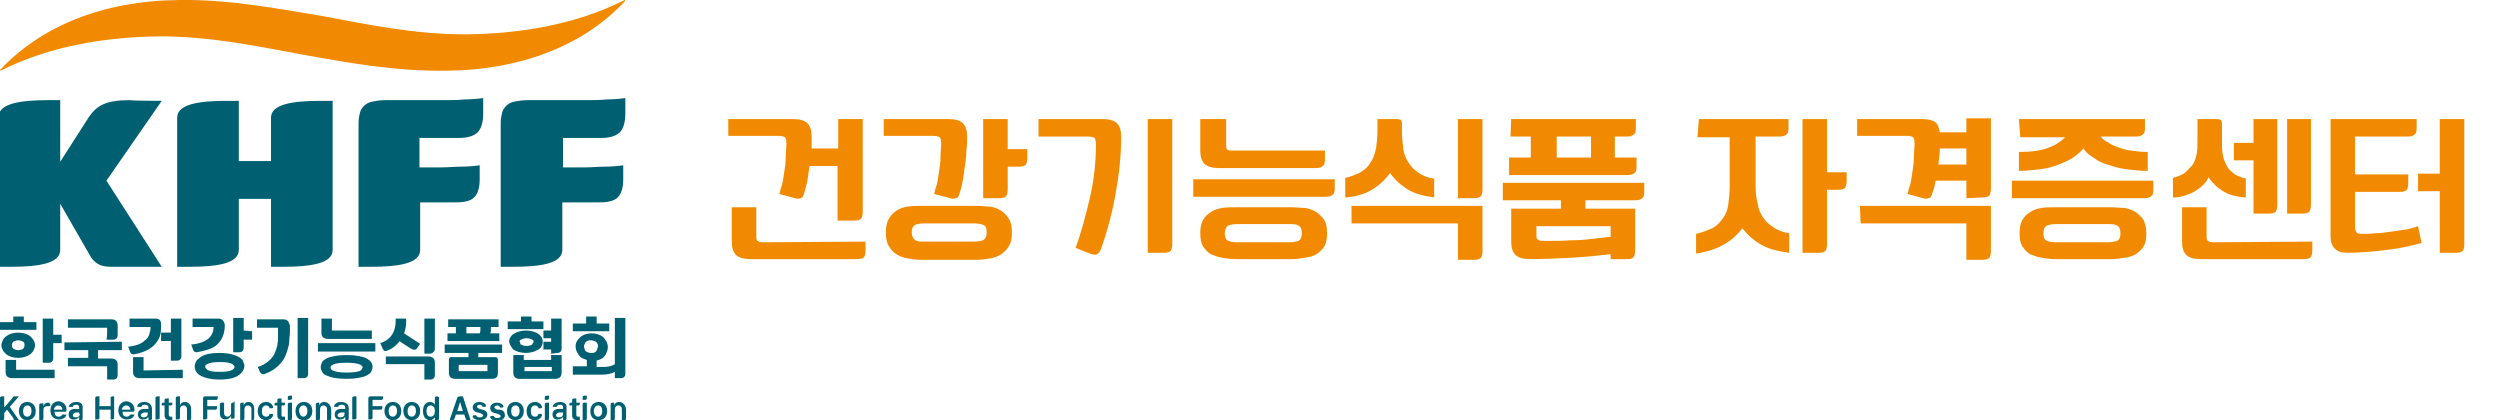 <?xml version="1.0" encoding="utf-8"?>
<!-- Generator: Adobe Illustrator 25.3.0, SVG Export Plug-In . SVG Version: 6.00 Build 0)  -->
<svg version="1.1" id="레이어_1" xmlns="http://www.w3.org/2000/svg" xmlns:xlink="http://www.w3.org/1999/xlink" x="0px"
	 y="0px" width="357px" height="60px" viewBox="0 0 357 60" style="enable-background:new 0 0 357 60;" xml:space="preserve">
<style type="text/css">
	.st0{fill:#006072;}
	.st1{fill:#F18A00;}
</style>
<g>
	<g>
		<g>
			<path class="st0" d="M23.1,14.4l-7.9,11.4l7.9,12.3h-7.1c-0.9,0-1.5-0.1-2-0.4s-0.9-0.7-1.2-1.3l-4.2-7.3v6.6
				c0,1.9-3,2.4-7.1,2.4c-0.4,0-1.7,0-1.7,0V16.7c0-1.9,3-2.4,7.1-2.4c0.4,0,1.7,0,1.7,0v8.8l4.1-6.4c1.1-1.6,2.4-2.4,5.8-2.4
				C19,14.4,23.1,14.4,23.1,14.4"/>
			<path class="st0" d="M65.5,19.7c1.3,0,2.2-0.3,2.7-0.8c0.5-0.5,0.8-1.4,0.8-2.7c0-0.3,0-1.8,0-2.2c-0.6,0.1-1.8,0.2-2.7,0.2
				c-0.9,0.1-1.9,0.1-2.7,0.1h-8.5c-0.8,0-1.4,0.1-1.9,0.2s-0.9,0.3-1.2,0.6c-0.3,0.3-0.5,0.6-0.6,1c-0.1,0.4-0.2,0.9-0.2,1.5v20.5
				c0,0,1.3,0,1.7,0c4.1,0,7.1-0.5,7.1-2.4v-6.8H65c1.3,0,2.2-0.2,2.7-0.7c0.5-0.5,0.8-1.3,0.8-2.6c0-0.3,0-2,0-2
				c-0.6,0.1-1.8,0.2-2.7,0.2s-1.8,0.1-2.7,0.1h-3.2v-4.2L65.5,19.7L65.5,19.7z"/>
			<path class="st0" d="M85.8,19.7c1.3,0,2.2-0.3,2.7-0.8c0.5-0.5,0.8-1.4,0.8-2.7c0-0.3,0-1.8,0-2.2c-0.6,0.1-1.8,0.2-2.7,0.2
				c-0.9,0.1-1.9,0.1-2.7,0.1h-8.5c-0.8,0-1.4,0.1-1.9,0.2s-0.9,0.3-1.2,0.6c-0.3,0.3-0.5,0.6-0.6,1c-0.1,0.4-0.2,0.9-0.2,1.5v20.5
				c0,0,1.3,0,1.7,0c4.1,0,7.1-0.5,7.1-2.4v-6.8h5.2c1.3,0,2.2-0.2,2.7-0.7c0.5-0.5,0.8-1.3,0.8-2.6c0-0.3,0-2,0-2
				c-0.6,0.1-1.8,0.2-2.7,0.2s-1.8,0.1-2.7,0.1h-3.2v-4.2L85.8,19.7L85.8,19.7z"/>
			<path class="st0" d="M45.8,14.4c-4.1,0-7.1,0.5-7.1,2.4V23h-4.6v-8.6c0,0-1.3,0-1.7,0c-4.1,0-7.1,0.5-7.1,2.4v21.3
				c0,0,1.3,0,1.7,0c4.1,0,7.1-0.5,7.1-2.4v-7.3h4.6v9.7c0,0,1.3,0,1.7,0c4.1,0,7.1-0.5,7.1-2.4V14.4C47.4,14.4,46.2,14.4,45.8,14.4
				z"/>
		</g>
		<path class="st1" d="M89.2,0c-7.3,3.7-15.5,4.8-22.3,4.9C59.3,5,51.5,3.3,46.1,2.3C39.9,1.3,33-0.1,25.6,0C14.6,0.1,5.8,3.8,0,10
			l0.1,0.1c7.3-3.7,15.5-4.8,22.3-4.9C30,5.1,37.7,6.8,43.2,7.8c6.2,1.1,13.1,2.4,20.5,2.3c11-0.1,19.9-3.8,25.6-10L89.2,0z"/>
	</g>
	<g>
		<g>
			<polygon class="st0" points="5.2,46 3.4,46 3.4,45.2 1.9,45.2 1.9,46 0,46 0,47.1 5.2,47.1 			"/>
			<path class="st0" d="M0.9,50.6c0.4,0.3,1,0.5,1.7,0.5c0.7,0,1.3-0.2,1.7-0.5c0.2-0.2,0.4-0.3,0.5-0.6C4.9,49.8,5,49.6,5,49.3
				c0-0.3-0.1-0.5-0.2-0.7c-0.1-0.2-0.3-0.4-0.5-0.6c-0.4-0.3-1-0.5-1.7-0.5S1.3,47.7,0.9,48c-0.2,0.2-0.4,0.3-0.5,0.6
				c-0.1,0.2-0.2,0.5-0.2,0.7c0,0.3,0.1,0.5,0.2,0.7C0.5,50.2,0.7,50.4,0.9,50.6z M1.9,48.8c0.2-0.1,0.4-0.2,0.7-0.2
				c0.3,0,0.6,0.1,0.7,0.2c0.2,0.1,0.2,0.3,0.2,0.5c0,0.2-0.1,0.4-0.2,0.5C3.2,49.9,2.9,50,2.6,50c-0.3,0-0.5-0.1-0.7-0.2
				c-0.1-0.1-0.2-0.2-0.2-0.5C1.7,49.1,1.8,48.9,1.9,48.8z"/>
		</g>
		<path class="st0" d="M34.3,51.1c-0.6-0.4-1.6-0.7-2.9-0.7c-1.4,0-2.3,0.2-2.9,0.7c-0.2,0.2-0.4,0.3-0.5,0.5
			c-0.1,0.2-0.2,0.5-0.2,0.7c0,0.3,0.1,0.8,0.6,1.2c0.6,0.4,1.6,0.7,2.9,0.7c1.3,0,2.3-0.2,2.9-0.7c0.5-0.4,0.7-0.9,0.7-1.2
			c0-0.3-0.1-0.5-0.2-0.7C34.7,51.4,34.5,51.3,34.3,51.1z M33.2,52.8c-0.3,0.2-0.9,0.3-1.8,0.3c-1,0-1.5-0.1-1.8-0.3
			c-0.2-0.2-0.3-0.3-0.3-0.4c0-0.1,0-0.3,0.3-0.4c0.3-0.2,0.9-0.3,1.8-0.3c0.9,0,1.5,0.1,1.8,0.3c0.2,0.2,0.3,0.3,0.3,0.4
			C33.5,52.6,33.3,52.7,33.2,52.8z"/>
		<g>
			<rect x="45.4" y="49" class="st0" width="8.2" height="1.2"/>
			<path class="st0" d="M52.4,51.2c-0.6-0.3-1.6-0.5-2.9-0.5c-1.3,0-2.3,0.2-2.9,0.5c-0.3,0.2-0.5,0.3-0.6,0.5
				c-0.1,0.2-0.2,0.5-0.2,0.7c0,0.3,0.1,0.5,0.2,0.7c0.1,0.2,0.3,0.4,0.6,0.5c0.6,0.3,1.5,0.5,2.9,0.5c1.3,0,2.3-0.2,2.9-0.5
				c0.3-0.2,0.5-0.3,0.6-0.5c0.1-0.2,0.2-0.5,0.2-0.7c0-0.3-0.1-0.5-0.2-0.7C52.9,51.6,52.7,51.4,52.4,51.2z M51.5,52.9
				c-0.3,0.2-1,0.3-2,0.3c-1,0-1.6-0.1-2-0.3c-0.2-0.1-0.3-0.3-0.3-0.4c0-0.2,0.1-0.3,0.3-0.4c0.3-0.2,0.9-0.3,2-0.3
				c1,0,1.6,0.1,2,0.3c0.1,0.1,0.3,0.2,0.3,0.4C51.7,52.6,51.7,52.8,51.5,52.9z"/>
		</g>
		<path class="st0" d="M71.3,47.6h-1.3v0c0.1-0.2,0.1-0.4,0.1-0.5v-0.4h1.1v-1.1H64v1.1h1.1v0.9h-1.2v1.1h7.4L71.3,47.6L71.3,47.6z
			 M68.6,47.1c0,0.2,0,0.3-0.1,0.5h-1.9l0,0v-0.9h2C68.6,46.7,68.6,47.1,68.6,47.1z"/>
		<g>
			<polygon class="st0" points="77.6,45.9 75.9,45.9 75.9,45.2 74.4,45.2 74.4,45.9 72.5,45.9 72.5,47 77.6,47 			"/>
			<path class="st0" d="M73.3,49.9c0.4,0.3,1.1,0.5,1.8,0.5c0.7,0,1.3-0.2,1.8-0.5c0.5-0.3,0.6-0.8,0.6-1.1c0-0.5-0.2-0.8-0.6-1.1
				c-0.4-0.3-1.1-0.5-1.8-0.5c-0.7,0-1.3,0.2-1.8,0.5c-0.4,0.3-0.6,0.7-0.6,1.1C72.8,49.1,72.9,49.5,73.3,49.9z M74.4,48.5
				c0.2-0.1,0.4-0.2,0.8-0.2s0.6,0.1,0.8,0.2c0.2,0.1,0.2,0.2,0.2,0.3c0,0,0,0.1-0.1,0.2c0,0-0.1,0.1-0.1,0.2
				c-0.2,0.1-0.4,0.2-0.8,0.2s-0.6-0.1-0.8-0.2c-0.1,0-0.1-0.1-0.1-0.2c0-0.1-0.1-0.2-0.1-0.2C74.2,48.7,74.2,48.6,74.4,48.5z"/>
		</g>
		<path class="st0" d="M7.6,47.8v-2.3H6.1v6.3H7c0.4,0,0.6-0.3,0.6-0.6V49h1.2v-1.2L7.6,47.8L7.6,47.8z"/>
		<path class="st0" d="M22.2,45.5h-3.7v1.2h3v0c0,0.4-0.1,0.8-0.2,1.1c-0.1,0.3-0.3,0.6-0.6,0.8c-0.5,0.5-1.3,0.8-2.4,0.9l0.3,0.8
			c0.1,0.2,0.2,0.3,0.5,0.3c1.2-0.2,2.1-0.6,2.8-1.2c0.4-0.4,0.7-0.8,0.9-1.3S23,47,23,46.3v0C23,45.8,22.8,45.5,22.2,45.5z"/>
		<path class="st0" d="M25.3,51.5c0.4,0,0.6-0.3,0.6-0.6v-5.4h-1.5v2h-1.4v1.2h1.4v2.8H25.3z"/>
		<path class="st0" d="M34.8,47.2v-1.8h-1.5v4.9h0.9c0.4,0,0.6-0.3,0.6-0.6v-1.2H36v-1.2L34.8,47.2L34.8,47.2z"/>
		<path class="st0" d="M62.1,49.8v-4.3h-1.5v5h0.9C61.9,50.4,62.1,50.1,62.1,49.8z"/>
		<path class="st0" d="M80.2,53.2v-2.5h-1.5v0.7h-3.9v-0.7h-1.5v2.5c0,0.6,0.3,0.9,0.9,0.9h5C79.9,54.1,80.2,53.8,80.2,53.2z
			 M78.8,53h-3.9v-0.6h3.9V53z"/>
		<path class="st0" d="M20.5,52.9V51H19v2.1c0,0.6,0.3,0.9,1,0.9h6.1v-1.2L20.5,52.9L20.5,52.9z"/>
		<path class="st0" d="M9.2,48.9V50h3.4v1.1H9.7v1.2h5.6v1.9h0.9c0.4,0,0.6-0.3,0.6-0.6v-1.5c0-0.6-0.3-0.9-0.9-0.9H14V50h3.4v-1.2
			L9.2,48.9L9.2,48.9z"/>
		<path class="st0" d="M15.2,48.5h1c0.4,0,0.6-0.3,0.6-0.6l0,0c0-0.2,0-0.5,0-0.8v-0.6c0-0.6-0.3-0.9-0.9-0.9H9.7v1.2h5.6v0.5
			C15.3,47.7,15.3,48.1,15.2,48.5z"/>
		<path class="st0" d="M61.5,54.2c0.4,0,0.6-0.3,0.6-0.6v-1.8c0-0.6-0.3-0.9-1-0.9h-6V52h5.5v2.2L61.5,54.2L61.5,54.2z"/>
		<path class="st0" d="M63.5,49.2v1.2h3.4V51h-2.4c-0.3,0-0.4,0.1-0.4,0.4v1.8c0,0.6,0.3,0.9,0.9,0.9h5.2c0.7,0,0.9-0.3,0.9-0.9
			v-1.8c0-0.3-0.1-0.4-0.4-0.4h-2.4v-0.6h3.4v-1.2H63.5z M69.6,52.1V53h-4.1v-0.9H69.6z"/>
		<path class="st0" d="M79.6,50.4c0.4,0,0.6-0.3,0.6-0.6v-4.3h-1.5v1.7h-1.1v1.1h1.1v0.5h-1.1v1.1h1.1v0.6L79.6,50.4L79.6,50.4z"/>
		<g>
			<path class="st0" d="M88.7,54c0.4,0,0.6-0.3,0.6-0.6v-8h-1.5V52c-0.3,0.2-0.8,0.4-1.5,0.4h-1.1v-0.9l0,0c0.3-0.1,0.6-0.2,0.9-0.4
				c0.2-0.2,0.4-0.4,0.5-0.7c0.1-0.3,0.2-0.5,0.2-0.8c0-0.6-0.3-1.1-0.7-1.5c-0.4-0.3-1-0.5-1.6-0.5c-0.7,0-1.2,0.2-1.6,0.5
				c-0.2,0.2-0.4,0.4-0.5,0.6c-0.2,0.3-0.2,0.6-0.2,0.8c0,0.3,0.1,0.6,0.2,0.8c0.1,0.2,0.3,0.5,0.5,0.7c0.3,0.2,0.6,0.3,0.9,0.4l0,0
				v0.9h-2v1.2H86c0.8,0,1.5-0.2,1.8-0.4V54L88.7,54L88.7,54z M85.1,50.2c-0.2,0.2-0.4,0.2-0.7,0.2c-0.3,0-0.5-0.1-0.7-0.2
				c-0.1-0.1-0.2-0.2-0.2-0.3s-0.1-0.2-0.1-0.4c0-0.1,0-0.2,0.1-0.4c0-0.1,0.1-0.2,0.2-0.3c0.2-0.2,0.4-0.2,0.7-0.2
				c0.3,0,0.5,0.1,0.7,0.2c0.1,0.1,0.3,0.3,0.3,0.6C85.3,49.9,85.2,50.1,85.1,50.2z"/>
			<polygon class="st0" points="87,46.2 85.2,46.2 85.2,45.2 83.7,45.2 83.7,46.2 81.8,46.2 81.8,47.3 87,47.3 			"/>
		</g>
		<path class="st0" d="M31.2,45.5h-3.7v1.2h3v0c0,0.7-0.3,1.3-0.8,1.7c-0.5,0.4-1.3,0.7-2.4,0.8l0.3,0.8c0.1,0.2,0.2,0.3,0.5,0.3
			c1.2-0.2,2.2-0.5,2.8-1c0.8-0.7,1.2-1.6,1.2-2.9C32,45.8,31.7,45.5,31.2,45.5z"/>
		<path class="st0" d="M44,53.4v-8h-1.5V54h0.9C43.8,54,44,53.7,44,53.4z"/>
		<path class="st0" d="M40.4,45.6h-3.7v1.2h3v0.8c0,0.3,0,0.6,0,0.9c0,0.3-0.1,0.6-0.1,0.8c-0.1,0.5-0.3,1-0.5,1.4
			c-0.5,0.8-1.3,1.4-2.3,1.7c0,0,0.2,0.4,0.3,0.7c0.2,0.3,0.4,0.4,0.7,0.3c1.1-0.4,1.9-1,2.5-1.8c0.4-0.5,0.6-1.1,0.8-1.8
			c0.1-0.3,0.2-0.7,0.2-1.1c0-0.4,0.1-0.8,0.1-1.2v-1C41.2,45.8,41,45.6,40.4,45.6z"/>
		<path class="st0" d="M2.3,52.9v-1.5H0.8v1.7c0,0.6,0.3,0.9,1,0.9h6v-1.2H2.3z"/>
		<path class="st0" d="M59.5,49.8L59.5,49.8l0.5-0.7l-2.3-1.5c0.2-0.5,0.3-1.1,0.3-1.7v-0.4h-1.5v0.3c0,1.8-0.9,2.8-2.2,3.2l0.4,0.9
			c0.1,0.2,0.3,0.3,0.5,0.2c0.7-0.2,1.3-0.7,1.8-1.3l0-0.1l1.7,1.1C59.1,50,59.3,50,59.5,49.8z"/>
		<path class="st0" d="M47.4,47.2v-1.7h-1.5v2c0,0.6,0.3,0.9,1,0.9h6.2v-1.2H47.4z"/>
	</g>
	<g>
		<g>
			<path class="st0" d="M54.9,58.7c0-0.8,0.5-1.3,1.2-1.3c0.7,0,1.2,0.5,1.2,1.3c0,0.8-0.5,1.3-1.2,1.3C55.4,60,54.9,59.5,54.9,58.7
				z M56.1,59.5c0.4,0,0.6-0.4,0.6-0.8c0-0.5-0.2-0.8-0.6-0.8c-0.4,0-0.6,0.4-0.6,0.8C55.5,59.2,55.7,59.5,56.1,59.5z"/>
			<path class="st0" d="M57.6,58.7c0-0.8,0.5-1.3,1.2-1.3c0.7,0,1.2,0.5,1.2,1.3c0,0.8-0.5,1.3-1.2,1.3C58.1,60,57.6,59.5,57.6,58.7
				z M58.8,59.5c0.4,0,0.6-0.4,0.6-0.8c0-0.5-0.2-0.8-0.6-0.8c-0.4,0-0.6,0.4-0.6,0.8C58.2,59.2,58.4,59.5,58.8,59.5z"/>
			<path class="st0" d="M62.4,56.6c-0.2,0-0.3,0.1-0.3,0.2v1h0c-0.1-0.2-0.3-0.4-0.7-0.4c-0.6,0-1,0.5-1,1.3c0,0.8,0.4,1.3,1,1.3
				c0.4,0,0.6-0.3,0.7-0.4h0v0.4h0.3c0.2,0,0.3-0.1,0.3-0.2v-3.1L62.4,56.6L62.4,56.6z M61.5,59.5c-0.4,0-0.6-0.3-0.6-0.8
				c0-0.5,0.2-0.8,0.6-0.8c0.4,0,0.6,0.3,0.6,0.8C62.1,59.2,61.9,59.5,61.5,59.5z"/>
			<path class="st0" d="M52.9,56.6c-0.2,0-0.3,0.1-0.3,0.3v3h0.3c0.2,0,0.3-0.1,0.3-0.2v-1.2h1.2c0.1,0,0.2-0.1,0.2-0.3v-0.2h-1.4
				v-0.9h1.3c0.1,0,0.2-0.1,0.2-0.3v-0.2H52.9z"/>
		</g>
		<g>
			<path class="st0" d="M2.7,58.7c0-0.8,0.5-1.3,1.2-1.3c0.7,0,1.2,0.5,1.2,1.3c0,0.8-0.5,1.3-1.2,1.3C3.2,60,2.7,59.5,2.7,58.7z
				 M3.9,59.5c0.4,0,0.6-0.4,0.6-0.8c0-0.5-0.2-0.8-0.6-0.8s-0.6,0.4-0.6,0.8C3.3,59.2,3.5,59.5,3.9,59.5z"/>
			<path class="st0" d="M10.9,57.4c-0.6,0-1,0.3-1.1,0.7h0.6c0-0.2,0.2-0.3,0.5-0.3c0.3,0,0.4,0.1,0.4,0.4v0.2c-0.1,0-0.5,0-0.6,0
				c-0.5,0-0.9,0.2-0.9,0.8c0,0.5,0.4,0.8,0.8,0.7c0.4,0,0.6-0.2,0.7-0.4h0V60h0.2c0.2,0,0.3-0.1,0.3-0.2v-1.5
				C11.9,57.6,11.4,57.4,10.9,57.4z M11.4,59.1c0,0.3-0.2,0.5-0.6,0.5c-0.2,0-0.4-0.1-0.4-0.3c0-0.2,0.2-0.3,0.4-0.4
				c0.1,0,0.4,0,0.5,0V59.1z"/>
			<path class="st0" d="M7,57.5c-0.1,0-0.1,0-0.2,0c-0.3,0-0.5,0.2-0.6,0.5h0v-0.4H5.9c-0.2,0-0.3,0.1-0.3,0.2V60h0.3
				c0.2,0,0.3-0.1,0.3-0.2v-1.3c0-0.3,0.2-0.5,0.6-0.5c0.1,0,0.1,0,0.2,0c0.1,0,0.2,0,0.2-0.2C7,57.6,7.1,57.5,7,57.5
				C7.1,57.5,7,57.5,7,57.5z"/>
			<path class="st0" d="M1.4,58.1l1.3-1.5H2.2c-0.2,0-0.3,0-0.4,0.2l-1.1,1.3H0.6v-1.5H0.3c-0.2,0-0.3,0.1-0.3,0.2V60h0.3
				c0.2,0,0.3-0.1,0.3-0.2V59L1,58.5l0.9,1.2C1.9,59.9,2,60,2.2,60h0.5L1.4,58.1z"/>
			<path class="st0" d="M8.4,59.5c-0.4,0-0.6-0.2-0.6-0.7h1.5c0.1,0,0.2-0.1,0.2-0.2v0c0-0.9-0.5-1.2-1.1-1.3
				c-0.7,0-1.2,0.5-1.2,1.3c0,0.8,0.5,1.3,1.2,1.3c0.6,0,1-0.3,1.1-0.7H8.9C8.8,59.4,8.6,59.5,8.4,59.5z M8.3,57.9
				c0.3,0,0.6,0.2,0.6,0.6H7.7C7.7,58.2,8,57.9,8.3,57.9z"/>
		</g>
		<g>
			<path class="st0" d="M20.6,57.4c-0.6,0-1,0.3-1,0.7h0.6c0-0.2,0.2-0.3,0.5-0.3c0.3,0,0.5,0.1,0.5,0.4v0.2c-0.1,0-0.5,0-0.6,0
				c-0.5,0-0.9,0.2-0.9,0.8c0,0.5,0.4,0.8,0.8,0.7c0.4,0,0.6-0.2,0.7-0.4h0V60h0.2c0.2,0,0.3-0.1,0.3-0.2v-1.5
				C21.6,57.6,21.1,57.4,20.6,57.4z M21.1,59.1c0,0.3-0.2,0.5-0.6,0.5c-0.2,0-0.4-0.1-0.4-0.3c0-0.2,0.2-0.3,0.5-0.4
				c0.1,0,0.4,0,0.5,0C21.1,58.8,21.1,59.1,21.1,59.1z"/>
			<path class="st0" d="M16.1,56.6c-0.2,0-0.3,0.1-0.3,0.2V58h-1.6v-1.4h-0.3c-0.2,0-0.3,0.1-0.3,0.2v3.1h0.3c0.2,0,0.3-0.1,0.3-0.2
				v-1.2h1.6v1.4H16c0.2,0,0.3-0.1,0.3-0.2v-3.1H16.1z"/>
			<path class="st0" d="M22.5,56.6c-0.2,0-0.3,0.1-0.3,0.2v3.1h0.3c0.2,0,0.3-0.1,0.3-0.2v-3.1H22.5z"/>
			<path class="st0" d="M26.4,57.4c-0.4,0-0.6,0.2-0.7,0.5h0v-1.3h-0.3c-0.2,0-0.3,0.1-0.3,0.2v3.1h0.3c0.2,0,0.3-0.1,0.3-0.2v-1.2
				c0-0.4,0.2-0.6,0.5-0.6c0.3,0,0.5,0.2,0.5,0.5V60H27c0.2,0,0.3-0.1,0.3-0.2v-1.4C27.3,57.8,26.9,57.4,26.4,57.4z"/>
			<path class="st0" d="M24.4,59.5c-0.1,0-0.3,0-0.3-0.3v-1.3h0.3c0.1,0,0.2-0.1,0.2-0.2v-0.2h-0.5v-0.6h-0.3
				c-0.2,0-0.3,0.1-0.3,0.2v0.4h-0.2c-0.1,0-0.2,0.1-0.2,0.2v0.2h0.4v1.4c0,0.5,0.3,0.7,0.8,0.7c0.1,0,0.3,0,0.3,0v-0.5
				C24.5,59.5,24.4,59.5,24.4,59.5z"/>
			<path class="st0" d="M18.1,59.5c-0.4,0-0.6-0.2-0.6-0.7H19c0.1,0,0.2-0.1,0.2-0.2v0c0-0.9-0.5-1.2-1.1-1.3
				c-0.7,0-1.2,0.5-1.2,1.3c0,0.8,0.5,1.3,1.2,1.3c0.6,0,1-0.3,1.1-0.7h-0.6C18.5,59.4,18.3,59.5,18.1,59.5z M18,57.9
				c0.3,0,0.6,0.2,0.6,0.6h-1.2C17.4,58.2,17.7,57.9,18,57.9z"/>
		</g>
		<g>
			<path class="st0" d="M42.2,58.7c0-0.8,0.5-1.3,1.2-1.3c0.7,0,1.2,0.5,1.2,1.3c0,0.8-0.5,1.3-1.2,1.3C42.6,60,42.2,59.5,42.2,58.7
				z M43.3,59.5c0.4,0,0.6-0.4,0.6-0.8c0-0.5-0.2-0.8-0.6-0.8c-0.4,0-0.6,0.4-0.6,0.8C42.8,59.2,43,59.5,43.3,59.5z"/>
			<path class="st0" d="M48.7,57.4c-0.6,0-1,0.3-1,0.7h0.6c0-0.2,0.2-0.3,0.5-0.3c0.3,0,0.5,0.1,0.5,0.4v0.2c-0.1,0-0.5,0-0.6,0
				c-0.5,0-0.9,0.2-0.9,0.8c0,0.5,0.4,0.8,0.8,0.7c0.4,0,0.6-0.2,0.7-0.4h0V60h0.2c0.2,0,0.3-0.1,0.3-0.2v-1.5
				C49.8,57.6,49.2,57.4,48.7,57.4z M49.2,59.1c0,0.3-0.2,0.5-0.6,0.5c-0.2,0-0.4-0.1-0.4-0.3c0-0.2,0.2-0.3,0.5-0.4
				c0.1,0,0.4,0,0.5,0V59.1z"/>
			<path class="st0" d="M41.4,57.5c-0.2,0-0.3,0.1-0.3,0.2V60h0.3c0.2,0,0.3-0.1,0.3-0.2v-2.3H41.4z"/>
			<path class="st0" d="M41.4,56.5c-0.2,0-0.3,0.1-0.3,0.2v0.4h0.3c0.2,0,0.3-0.1,0.3-0.2v-0.4H41.4z"/>
			<path class="st0" d="M50.6,56.6c-0.2,0-0.3,0.1-0.3,0.2v3.1h0.3c0.2,0,0.3-0.1,0.3-0.2v-3.1H50.6z"/>
			<path class="st0" d="M33.3,57.5c-0.2,0-0.3,0.1-0.3,0.2v1.2c0,0.4-0.3,0.6-0.5,0.6c-0.3,0-0.5-0.2-0.5-0.5v-1.5h-0.3
				c-0.2,0-0.3,0.1-0.3,0.2V59c0,0.6,0.3,0.9,0.8,0.9c0.4,0,0.6-0.2,0.8-0.5h0v0.4h0.2c0.2,0,0.3-0.1,0.3-0.2v-2.3L33.3,57.5
				L33.3,57.5z"/>
			<path class="st0" d="M35.5,57.4c-0.4,0-0.6,0.2-0.7,0.5h0v-0.4h-0.2c-0.2,0-0.3,0.1-0.3,0.2V60h0.3c0.2,0,0.3-0.1,0.3-0.2v-1.3
				c0-0.4,0.2-0.6,0.5-0.6c0.3,0,0.5,0.2,0.5,0.5V60H36c0.2,0,0.3-0.1,0.3-0.2v-1.4C36.3,57.8,36,57.4,35.5,57.4z"/>
			<path class="st0" d="M46.3,57.4c-0.4,0-0.6,0.2-0.7,0.5h0v-0.4h-0.2c-0.2,0-0.3,0.1-0.3,0.2V60h0.3c0.2,0,0.3-0.1,0.3-0.2v-1.3
				c0-0.4,0.2-0.6,0.5-0.6c0.3,0,0.5,0.2,0.5,0.5V60h0.3c0.2,0,0.3-0.1,0.3-0.2v-1.4C47.2,57.8,46.8,57.4,46.3,57.4z"/>
			<path class="st0" d="M40.5,59.5c-0.2,0-0.3,0-0.3-0.3v-1.3h0.3c0.1,0,0.2-0.1,0.2-0.2v-0.2h-0.5v-0.6h-0.3
				c-0.2,0-0.3,0.1-0.3,0.2v0.4h-0.2c-0.1,0-0.2,0.1-0.2,0.2v0.2h0.4v1.4c0,0.5,0.3,0.7,0.8,0.7c0.2,0,0.3,0,0.3,0v-0.5
				C40.6,59.5,40.5,59.5,40.5,59.5z"/>
			<path class="st0" d="M29.3,56.6c-0.2,0-0.3,0.1-0.3,0.3v3h0.3c0.2,0,0.3-0.1,0.3-0.2v-1.2h1.2c0.1,0,0.2-0.1,0.2-0.3v-0.2h-1.4
				v-0.9h1.3c0.1,0,0.2-0.1,0.2-0.3v-0.2H29.3z"/>
			<path class="st0" d="M38.8,59.1h-0.3c-0.1,0.3-0.2,0.4-0.5,0.4c-0.4,0-0.6-0.3-0.6-0.8c0-0.5,0.2-0.8,0.6-0.8
				c0.3,0,0.5,0.2,0.5,0.4h0.3c0.2,0,0.2-0.1,0.2-0.2c-0.1-0.4-0.5-0.7-1-0.7c-0.7,0-1.2,0.5-1.2,1.3c0,0.8,0.5,1.3,1.2,1.3
				c0.5,0,0.9-0.3,1-0.7C39,59.2,39,59.1,38.8,59.1z"/>
		</g>
		<g>
			<path class="st0" d="M72.4,58.7c0-0.8,0.5-1.3,1.2-1.3c0.7,0,1.2,0.5,1.2,1.3c0,0.8-0.5,1.3-1.2,1.3C72.9,60,72.4,59.5,72.4,58.7
				z M73.6,59.5c0.4,0,0.6-0.4,0.6-0.8c0-0.5-0.2-0.8-0.6-0.8S73,58.2,73,58.7C73,59.2,73.2,59.5,73.6,59.5z"/>
			<path class="st0" d="M84.3,58.7c0-0.8,0.5-1.3,1.2-1.3c0.7,0,1.2,0.5,1.2,1.3c0,0.8-0.5,1.3-1.2,1.3C84.7,60,84.3,59.5,84.3,58.7
				z M85.4,59.5c0.4,0,0.6-0.4,0.6-0.8c0-0.5-0.2-0.8-0.6-0.8s-0.6,0.4-0.6,0.8C84.8,59.2,85.1,59.5,85.4,59.5z"/>
			<path class="st0" d="M80,57.4c-0.6,0-1,0.3-1.1,0.7h0.6c0-0.2,0.2-0.3,0.5-0.3c0.3,0,0.4,0.1,0.4,0.4v0.2c-0.1,0-0.5,0-0.6,0
				c-0.5,0-0.9,0.2-0.9,0.8c0,0.5,0.4,0.8,0.8,0.7c0.4,0,0.6-0.2,0.7-0.4h0V60h0.2c0.2,0,0.3-0.1,0.3-0.2v-1.5
				C81,57.6,80.4,57.4,80,57.4z M80.4,59.1c0,0.3-0.2,0.5-0.6,0.5c-0.2,0-0.4-0.1-0.4-0.3c0-0.2,0.2-0.3,0.4-0.4c0.1,0,0.4,0,0.5,0
				C80.4,58.8,80.4,59.1,80.4,59.1z"/>
			<path class="st0" d="M78.1,56.5c-0.2,0-0.3,0.1-0.3,0.2v0.4h0.3c0.2,0,0.3-0.1,0.3-0.2v-0.4H78.1z"/>
			<path class="st0" d="M83.5,56.5c-0.2,0-0.3,0.1-0.3,0.2v0.4h0.3c0.2,0,0.3-0.1,0.3-0.2v-0.4H83.5z"/>
			<path class="st0" d="M78.1,57.5c-0.2,0-0.3,0.1-0.3,0.2V60h0.3c0.2,0,0.3-0.1,0.3-0.2v-2.3H78.1z"/>
			<path class="st0" d="M83.5,57.5c-0.2,0-0.3,0.1-0.3,0.2V60h0.3c0.2,0,0.3-0.1,0.3-0.2v-2.3H83.5z"/>
			<path class="st0" d="M88.4,57.4c-0.4,0-0.6,0.2-0.7,0.5h0v-0.4h-0.2c-0.2,0-0.3,0.1-0.3,0.2V60h0.3c0.2,0,0.3-0.1,0.3-0.2v-1.3
				c0-0.4,0.2-0.6,0.5-0.6c0.3,0,0.5,0.2,0.5,0.5V60h0.3c0.2,0,0.3-0.1,0.3-0.2v-1.4C89.3,57.8,88.9,57.4,88.4,57.4z"/>
			<path class="st0" d="M82.6,59.5c-0.2,0-0.3,0-0.3-0.3v-1.3h0.3c0.1,0,0.2-0.1,0.2-0.2v-0.2h-0.5v-0.6H82c-0.2,0-0.3,0.1-0.3,0.2
				v0.4h-0.2c-0.1,0-0.2,0.1-0.2,0.2v0.2h0.4v1.4c0,0.5,0.3,0.7,0.8,0.7c0.2,0,0.3,0,0.3,0v-0.5C82.7,59.5,82.6,59.5,82.6,59.5z"/>
			<path class="st0" d="M66.1,56.6h-0.4c-0.2,0-0.4,0.1-0.4,0.2L64.2,60h0.3c0.3,0,0.3-0.1,0.4-0.2l0.2-0.6h1.2l0.2,0.6
				c0,0.1,0.1,0.2,0.4,0.2h0.3L66.1,56.6z M65.3,58.7l0.4-1.3h0l0.4,1.3H65.3z"/>
			<path class="st0" d="M77.2,59.1h-0.3c-0.1,0.3-0.2,0.4-0.5,0.4c-0.4,0-0.6-0.3-0.6-0.8c0-0.5,0.2-0.8,0.6-0.8
				c0.3,0,0.5,0.2,0.5,0.4h0.3c0.2,0,0.2-0.1,0.2-0.2c-0.1-0.4-0.5-0.7-1-0.7c-0.7,0-1.2,0.5-1.2,1.3c0,0.8,0.4,1.3,1.2,1.3
				c0.5,0,0.9-0.3,1-0.7C77.4,59.2,77.4,59.1,77.2,59.1z"/>
			<path class="st0" d="M68.9,58.5l-0.4-0.1c-0.2-0.1-0.4-0.2-0.4-0.3c0-0.2,0.2-0.3,0.4-0.3c0.2,0,0.4,0.1,0.4,0.3h0.3
				c0.2,0,0.2-0.1,0.2-0.2c-0.1-0.3-0.5-0.5-0.9-0.5c-0.6,0-1,0.3-1,0.8c0,0.3,0.2,0.6,0.7,0.7l0.4,0.1c0.2,0.1,0.4,0.2,0.4,0.3
				c0,0.2-0.2,0.3-0.5,0.3c-0.3,0-0.4-0.1-0.5-0.3h-0.3c-0.2,0-0.2,0.1-0.2,0.2c0.1,0.3,0.5,0.5,1,0.5c0.6,0,1.1-0.3,1.1-0.8
				C69.6,58.9,69.4,58.6,68.9,58.5z"/>
			<path class="st0" d="M71.4,58.5L71,58.5c-0.2-0.1-0.4-0.2-0.4-0.3c0-0.2,0.2-0.3,0.4-0.3c0.2,0,0.4,0.1,0.4,0.3h0.3
				c0.2,0,0.2-0.1,0.2-0.2c-0.1-0.3-0.5-0.5-0.9-0.5c-0.6,0-1,0.3-1,0.8c0,0.3,0.2,0.6,0.7,0.7l0.4,0.1c0.2,0.1,0.4,0.2,0.4,0.3
				c0,0.2-0.2,0.3-0.5,0.3c-0.3,0-0.4-0.1-0.5-0.3h-0.3c-0.2,0-0.2,0.1-0.2,0.2c0.1,0.3,0.5,0.5,1,0.5c0.6,0,1.1-0.3,1.1-0.8
				C72.1,58.9,71.9,58.6,71.4,58.5z"/>
		</g>
	</g>
</g>
<g>
	<path class="st1" d="M119.6,31.5v-7.8h-4c-0.1,0.7-0.2,1.4-0.3,2.1c-0.2,0.7-0.3,1.3-0.5,1.9c-0.1,0.4-0.3,0.6-0.5,0.6
		c-0.2,0.1-0.5,0.1-0.8,0l-2.2-0.6c0.1-0.4,0.2-0.9,0.4-1.4c0.1-0.5,0.2-1.1,0.3-1.8c0.1-0.6,0.2-1.3,0.2-2c0-0.7,0.1-1.4,0.1-2
		c0-0.5-0.1-0.8-0.2-0.9c-0.2-0.1-0.5-0.2-0.9-0.2H104V17h9.2c1,0,1.7,0.2,2.1,0.6c0.4,0.4,0.6,1,0.6,1.9v0.8c0,0.3,0,0.6,0,0.9h3.8
		V17h3.5v13.3c0,0.4-0.1,0.7-0.2,0.9c-0.2,0.2-0.5,0.3-1,0.3L119.6,31.5L119.6,31.5z M123.6,34.5v1.3c0,0.4-0.1,0.7-0.2,0.9
		c-0.2,0.2-0.5,0.3-1,0.3h-15.2c-1,0-1.7-0.2-2.1-0.6c-0.4-0.4-0.6-1-0.6-1.9v-4.9h3.5v4.1c0,0.3,0,0.6,0.2,0.7
		c0.1,0.1,0.3,0.2,0.8,0.2L123.6,34.5L123.6,34.5z"/>
	<path class="st1" d="M133.4,27.7c0.1-0.4,0.2-0.9,0.4-1.4c0.1-0.5,0.2-1.1,0.3-1.8c0.1-0.6,0.2-1.3,0.2-2c0-0.7,0.1-1.4,0.1-2
		c0-0.5-0.1-0.8-0.2-0.9c-0.2-0.1-0.5-0.2-0.9-0.2h-7.1V17h9.2c1,0,1.7,0.2,2.1,0.6c0.4,0.4,0.6,1,0.6,1.9c0,0.6,0,1.3-0.1,2
		c0,0.7-0.1,1.4-0.2,2.1c-0.1,0.8-0.2,1.5-0.3,2.1c-0.1,0.7-0.3,1.4-0.5,2c-0.1,0.4-0.3,0.6-0.5,0.6c-0.2,0.1-0.5,0.1-0.8,0
		L133.4,27.7z M144.5,33.2c0,0.8-0.1,1.4-0.4,1.9c-0.3,0.5-0.7,0.9-1.1,1.2c-0.5,0.3-1,0.5-1.6,0.6c-0.6,0.1-1.2,0.2-1.9,0.2h-8
		c-0.7,0-1.3-0.1-1.9-0.2c-0.6-0.1-1.1-0.3-1.6-0.6c-0.5-0.3-0.8-0.7-1.1-1.2c-0.3-0.5-0.4-1.2-0.4-1.9s0.1-1.4,0.4-1.9
		c0.3-0.5,0.6-0.9,1.1-1.2c0.4-0.3,1-0.5,1.6-0.6c0.6-0.1,1.2-0.1,1.9-0.1h8c0.7,0,1.3,0.1,1.9,0.1c0.6,0.1,1.1,0.3,1.6,0.6
		c0.4,0.3,0.8,0.7,1.1,1.2C144.4,31.8,144.5,32.4,144.5,33.2z M130.2,33.2c0,0.5,0.2,0.9,0.5,1.1c0.3,0.2,0.7,0.2,1.3,0.2h7.1
		c0.6,0,1-0.1,1.3-0.2c0.3-0.2,0.5-0.5,0.5-1.1s-0.1-0.9-0.5-1.1c-0.3-0.1-0.8-0.2-1.3-0.2h-7.1c-0.6,0-1,0.1-1.3,0.2
		C130.3,32.3,130.2,32.7,130.2,33.2z M143.9,23.8v3.3c0,0.4-0.1,0.7-0.2,0.9c-0.2,0.2-0.5,0.3-1,0.3h-2.3V17h3.5v4.3h2.8v1.3
		c0,0.4-0.1,0.7-0.2,0.9c-0.2,0.2-0.5,0.3-1,0.3C145.5,23.8,143.9,23.8,143.9,23.8z"/>
	<path class="st1" d="M153.6,35.4c0.8-2.2,1.4-4.5,2-7c0.6-2.5,0.9-5.1,0.9-7.8c0-0.5-0.1-0.8-0.2-0.9c-0.2-0.1-0.5-0.2-0.9-0.2
		h-7.1V17h9.1c1,0,1.7,0.2,2.1,0.6c0.4,0.4,0.6,1,0.6,1.9c0,2.8-0.3,5.5-0.8,8.2c-0.5,2.8-1.2,5.4-2.1,7.9c-0.1,0.3-0.3,0.5-0.5,0.7
		c-0.2,0.1-0.6,0.1-1.1-0.1L153.6,35.4z M163.9,36.1V17h3.5v17.9c0,0.4-0.1,0.7-0.2,0.9c-0.2,0.2-0.5,0.3-1,0.3
		C166.2,36.1,163.9,36.1,163.9,36.1z"/>
	<path class="st1" d="M170.4,25.6h20.2v1.3c0,0.5-0.1,0.8-0.3,0.9c-0.2,0.2-0.5,0.3-1,0.3h-18.9V25.6z M189.5,33.3
		c0,0.8-0.1,1.4-0.4,1.9c-0.3,0.5-0.7,0.8-1.1,1.1c-0.5,0.3-1,0.4-1.6,0.5c-0.6,0.1-1.2,0.2-1.9,0.2h-8.1c-0.7,0-1.3-0.1-1.9-0.2
		c-0.6-0.1-1.1-0.3-1.6-0.5c-0.5-0.3-0.8-0.7-1.1-1.1c-0.3-0.5-0.4-1.1-0.4-1.9s0.1-1.4,0.4-1.9c0.3-0.5,0.6-0.8,1.1-1.1
		c0.4-0.3,1-0.5,1.6-0.6c0.6-0.1,1.2-0.1,1.9-0.1h8.1c0.7,0,1.3,0.1,1.9,0.1c0.6,0.1,1.1,0.3,1.6,0.6c0.4,0.3,0.8,0.7,1.1,1.1
		C189.4,31.9,189.5,32.5,189.5,33.3z M175.1,17v3.7c0,0.3,0,0.5,0.1,0.6c0.1,0.1,0.3,0.2,0.7,0.2h13.3v1.3c0,0.5-0.1,0.8-0.3,0.9
		c-0.2,0.2-0.5,0.3-1,0.3h-13.8c-1,0-1.7-0.2-2.1-0.6c-0.4-0.4-0.6-1-0.6-1.9V17H175.1z M185.9,33.3c0-0.5-0.1-0.9-0.5-1.1
		c-0.3-0.2-0.8-0.2-1.3-0.2h-7.4c-0.6,0-1,0.1-1.3,0.2c-0.3,0.2-0.5,0.5-0.5,1.1c0,0.5,0.1,0.9,0.5,1.1c0.3,0.1,0.7,0.2,1.3,0.2h7.4
		c0.6,0,1-0.1,1.3-0.2C185.8,34.2,185.9,33.8,185.9,33.3z"/>
	<path class="st1" d="M204.9,28.2c-1.5-0.2-2.8-0.5-3.8-1.1c-1-0.6-1.9-1.4-2.6-2.4c-0.7,1-1.6,1.8-2.6,2.4c-1,0.6-2.3,1-3.8,1.1
		v-2.8c0.9-0.2,1.6-0.5,2.2-0.8c0.6-0.4,1.1-0.8,1.4-1.4c0.4-0.5,0.6-1.2,0.8-2c0.1-0.8,0.2-1.6,0.2-2.6V17h2.7
		c0.4,0,0.6,0.1,0.7,0.2c0.1,0.1,0.1,0.4,0.1,0.8v0.7c0,1,0.1,1.9,0.2,2.6c0.1,0.8,0.4,1.4,0.8,2c0.4,0.6,0.8,1,1.4,1.4
		c0.6,0.4,1.3,0.7,2.2,0.8V28.2z M193,29.4h18.7v6.5c0,0.4-0.1,0.7-0.2,0.9c-0.2,0.2-0.5,0.3-1,0.3h-2.3v-5.2H193V29.4z M208.2,28.3
		V17h3.5v10.1c0,0.4-0.1,0.7-0.2,0.9c-0.2,0.2-0.5,0.3-1,0.3L208.2,28.3L208.2,28.3z"/>
	<path class="st1" d="M214.6,26.1h20.2v1.3c0,0.5-0.1,0.8-0.3,0.9c-0.2,0.2-0.5,0.3-1,0.3h-7.1v1.2h7.1v6c0,0.4-0.1,0.8-0.3,1
		c-0.2,0.2-0.5,0.2-1,0.2H230v-0.7c-1.8,0.2-3.6,0.4-5.6,0.5c-2,0.1-3.9,0.2-5.9,0.2c-1,0-1.7-0.2-2.1-0.6c-0.4-0.4-0.6-1-0.6-1.9
		v-4.7h7.1v-1.2h-8.3L214.6,26.1L214.6,26.1z M215.8,17h17.8v1.3c0,0.5-0.1,0.8-0.3,0.9c-0.2,0.2-0.5,0.3-1,0.3h-1.7v3h3.1v1.3
		c0,0.5-0.1,0.8-0.3,0.9c-0.2,0.2-0.5,0.3-1,0.3h-16.9v-2.5h3.1v-3h-2.9L215.8,17L215.8,17z M220.3,34.4c0.6,0,1.4,0,2.1,0
		c0.8,0,1.6-0.1,2.5-0.1c0.8,0,1.7-0.1,2.6-0.2l2.5-0.3v-1.5h-10.6v1.3c0,0.3,0,0.5,0.2,0.6C219.7,34.3,219.9,34.4,220.3,34.4z
		 M222.3,22.5h4.9v-3h-4.9V22.5z"/>
	<path class="st1" d="M242.6,17h12.8v1.3c0,0.5-0.1,0.8-0.3,0.9c-0.2,0.2-0.5,0.3-1,0.3h-3.4v7c0,1,0.1,1.9,0.3,2.6
		c0.1,0.8,0.4,1.4,0.8,2c0.4,0.6,0.9,1,1.5,1.4c0.6,0.4,1.4,0.7,2.2,0.8v2.8c-1.5-0.2-2.8-0.5-3.9-1.1c-1.1-0.6-2-1.4-2.8-2.4
		c-1.5,2-3.7,3.2-6.6,3.6v-2.8c0.9-0.2,1.6-0.5,2.3-0.8c0.6-0.3,1.1-0.8,1.5-1.4c0.4-0.5,0.7-1.2,0.8-2c0.1-0.8,0.2-1.6,0.2-2.6v-7
		h-4.6L242.6,17L242.6,17z M260.9,27.1v7.8c0,0.4-0.1,0.7-0.2,0.9c-0.2,0.2-0.5,0.3-1,0.3h-2.3V17h3.5v7.6h2.8v1.3
		c0,0.4-0.1,0.7-0.2,0.9c-0.2,0.2-0.5,0.3-1,0.3H260.9z"/>
	<path class="st1" d="M280.8,28.3v-2.5h-4.4c-0.1,0.4-0.1,0.7-0.2,1c-0.1,0.3-0.2,0.6-0.3,0.9c-0.1,0.4-0.3,0.6-0.5,0.6
		c-0.2,0.1-0.5,0.1-0.8,0l-2.2-0.6c0.1-0.4,0.2-0.9,0.4-1.4c0.1-0.5,0.2-1.1,0.3-1.8c0.1-0.6,0.2-1.3,0.2-2c0-0.7,0.1-1.4,0.1-2
		c0-0.5-0.1-0.8-0.2-0.9c-0.1-0.1-0.5-0.2-0.9-0.2h-7.1V17h9.1c0.9,0,1.5,0.1,2,0.4c0.4,0.3,0.6,0.8,0.7,1.5h3.8v-2h3.5v10.1
		c0,0.4-0.1,0.7-0.2,0.9c-0.2,0.2-0.5,0.3-1,0.3L280.8,28.3L280.8,28.3z M265.6,29.4h18.7v6.5c0,0.4-0.1,0.7-0.2,0.9
		c-0.2,0.2-0.5,0.3-1,0.3h-2.3v-5.2h-15.1L265.6,29.4L265.6,29.4z M277,21.2c0,0.8-0.1,1.5-0.2,2.3h4v-2.3H277z"/>
	<path class="st1" d="M287.3,25.8h20.2v1.3c0,0.5-0.1,0.8-0.3,0.9c-0.2,0.2-0.5,0.3-1,0.3h-18.9L287.3,25.8L287.3,25.8z M288.3,17
		h18v1.3c0,0.5-0.1,0.8-0.3,0.9c-0.2,0.2-0.5,0.3-1,0.3H300c0.2,0.3,0.5,0.6,1,0.8c0.4,0.3,0.8,0.5,1.4,0.7c0.5,0.2,1.1,0.4,1.9,0.5
		c0.7,0.1,1.5,0.2,2.4,0.2v2.7c-1,0-1.9-0.1-2.8-0.2c-0.9-0.1-1.8-0.3-2.6-0.6c-0.8-0.2-1.6-0.5-2.2-1c-0.7-0.4-1.2-0.8-1.6-1.4
		c-0.4,0.5-1,1-1.6,1.4c-0.7,0.4-1.4,0.7-2.2,1c-0.8,0.3-1.7,0.5-2.6,0.6c-0.9,0.1-1.9,0.2-2.8,0.2v-2.7c1.8,0,3.2-0.2,4.2-0.6
		c1.1-0.4,1.8-0.9,2.4-1.5h-6.4L288.3,17L288.3,17z M306.5,33.3c0,0.8-0.1,1.4-0.4,1.9c-0.3,0.5-0.7,0.8-1.1,1.1
		c-0.5,0.3-1,0.4-1.6,0.5c-0.6,0.1-1.2,0.2-1.9,0.2h-8.1c-0.7,0-1.3-0.1-1.9-0.2c-0.6-0.1-1.1-0.3-1.6-0.5c-0.5-0.3-0.8-0.7-1.1-1.1
		c-0.3-0.5-0.4-1.1-0.4-1.9s0.1-1.4,0.4-1.9c0.3-0.5,0.6-0.8,1.1-1.1c0.4-0.3,1-0.5,1.6-0.6c0.6-0.1,1.2-0.1,1.9-0.1h8.1
		c0.7,0,1.3,0.1,1.9,0.1c0.6,0.1,1.1,0.3,1.6,0.6c0.4,0.3,0.8,0.7,1.1,1.1C306.3,31.9,306.5,32.5,306.5,33.3z M302.8,33.3
		c0-0.5-0.1-0.9-0.5-1.1c-0.3-0.2-0.8-0.2-1.3-0.2h-7.4c-0.6,0-1,0.1-1.3,0.2c-0.3,0.2-0.5,0.5-0.5,1.1c0,0.5,0.1,0.9,0.5,1.1
		c0.3,0.1,0.7,0.2,1.3,0.2h7.4c0.5,0,1-0.1,1.3-0.2C302.7,34.2,302.8,33.8,302.8,33.3z"/>
	<path class="st1" d="M320.7,28.2c-0.7,0-1.3-0.2-1.9-0.3c-0.6-0.2-1.1-0.4-1.5-0.7c-0.4-0.3-0.8-0.5-1.1-0.9
		c-0.3-0.3-0.6-0.6-0.8-1c-0.2,0.4-0.4,0.7-0.7,1c-0.3,0.4-0.7,0.6-1.1,0.9c-0.4,0.3-1,0.5-1.5,0.7c-0.6,0.2-1.2,0.3-1.8,0.3v-2.8
		c0.8-0.2,1.4-0.5,1.8-0.8c0.4-0.4,0.8-0.8,1.1-1.2c0.2-0.4,0.4-0.9,0.5-1.5c0.1-0.5,0.1-1.1,0.1-1.6V17h2.7c0.4,0,0.6,0.1,0.7,0.2
		c0.1,0.1,0.1,0.4,0.1,0.8v2.4c0,0.5,0,1.1,0.1,1.6c0.1,0.5,0.2,1,0.5,1.5c0.2,0.5,0.6,0.9,1,1.2c0.4,0.4,1.1,0.6,1.8,0.8
		L320.7,28.2L320.7,28.2z M330.2,34.5v1.3c0,0.4-0.1,0.7-0.2,0.9c-0.2,0.2-0.5,0.3-1,0.3h-14.7c-1,0-1.7-0.2-2.1-0.6
		c-0.4-0.4-0.6-1-0.6-1.9v-4.9h3.5v4.1c0,0.3,0,0.6,0.2,0.7c0.1,0.1,0.4,0.2,0.8,0.2L330.2,34.5L330.2,34.5z M321.8,30.5v-7.6H319
		v-2.5h2.8V17h3.4v12.3c0,0.4-0.1,0.7-0.2,0.9c-0.2,0.2-0.5,0.3-1,0.3C323.9,30.5,321.8,30.5,321.8,30.5z M326.6,30.5V17h3.4v12.3
		c0,0.4-0.1,0.7-0.2,0.9c-0.2,0.2-0.5,0.3-1,0.3C328.7,30.5,326.6,30.5,326.6,30.5z"/>
	<path class="st1" d="M345.8,34.7c-1.5,0.4-3.2,0.8-5,1c-1.8,0.2-3.7,0.4-5.6,0.4c-0.8,0-1.4-0.2-1.8-0.6c-0.4-0.4-0.6-1-0.6-1.8V17
		h12.3v1.3c0,0.5-0.1,0.8-0.3,0.9c-0.2,0.2-0.5,0.3-1,0.3h-7.5v5.4h7.6v1.3c0,0.4-0.1,0.7-0.2,0.9c-0.2,0.2-0.5,0.3-1,0.3h-6.4v5
		c0,0.4,0.1,0.6,0.2,0.8c0.1,0.1,0.4,0.2,0.7,0.2c0.6,0,1.2,0,2-0.1c0.7,0,1.4-0.1,2.1-0.2c0.7-0.1,1.4-0.2,2.1-0.3
		c0.7-0.1,1.3-0.3,1.9-0.5L345.8,34.7z M348.4,36.1v-8.8h-3.1v-2.5h3.1V17h3.5v17.9c0,0.4-0.1,0.7-0.2,0.9c-0.2,0.2-0.5,0.3-1,0.3
		C350.7,36.1,348.4,36.1,348.4,36.1z"/>
</g>
</svg>
